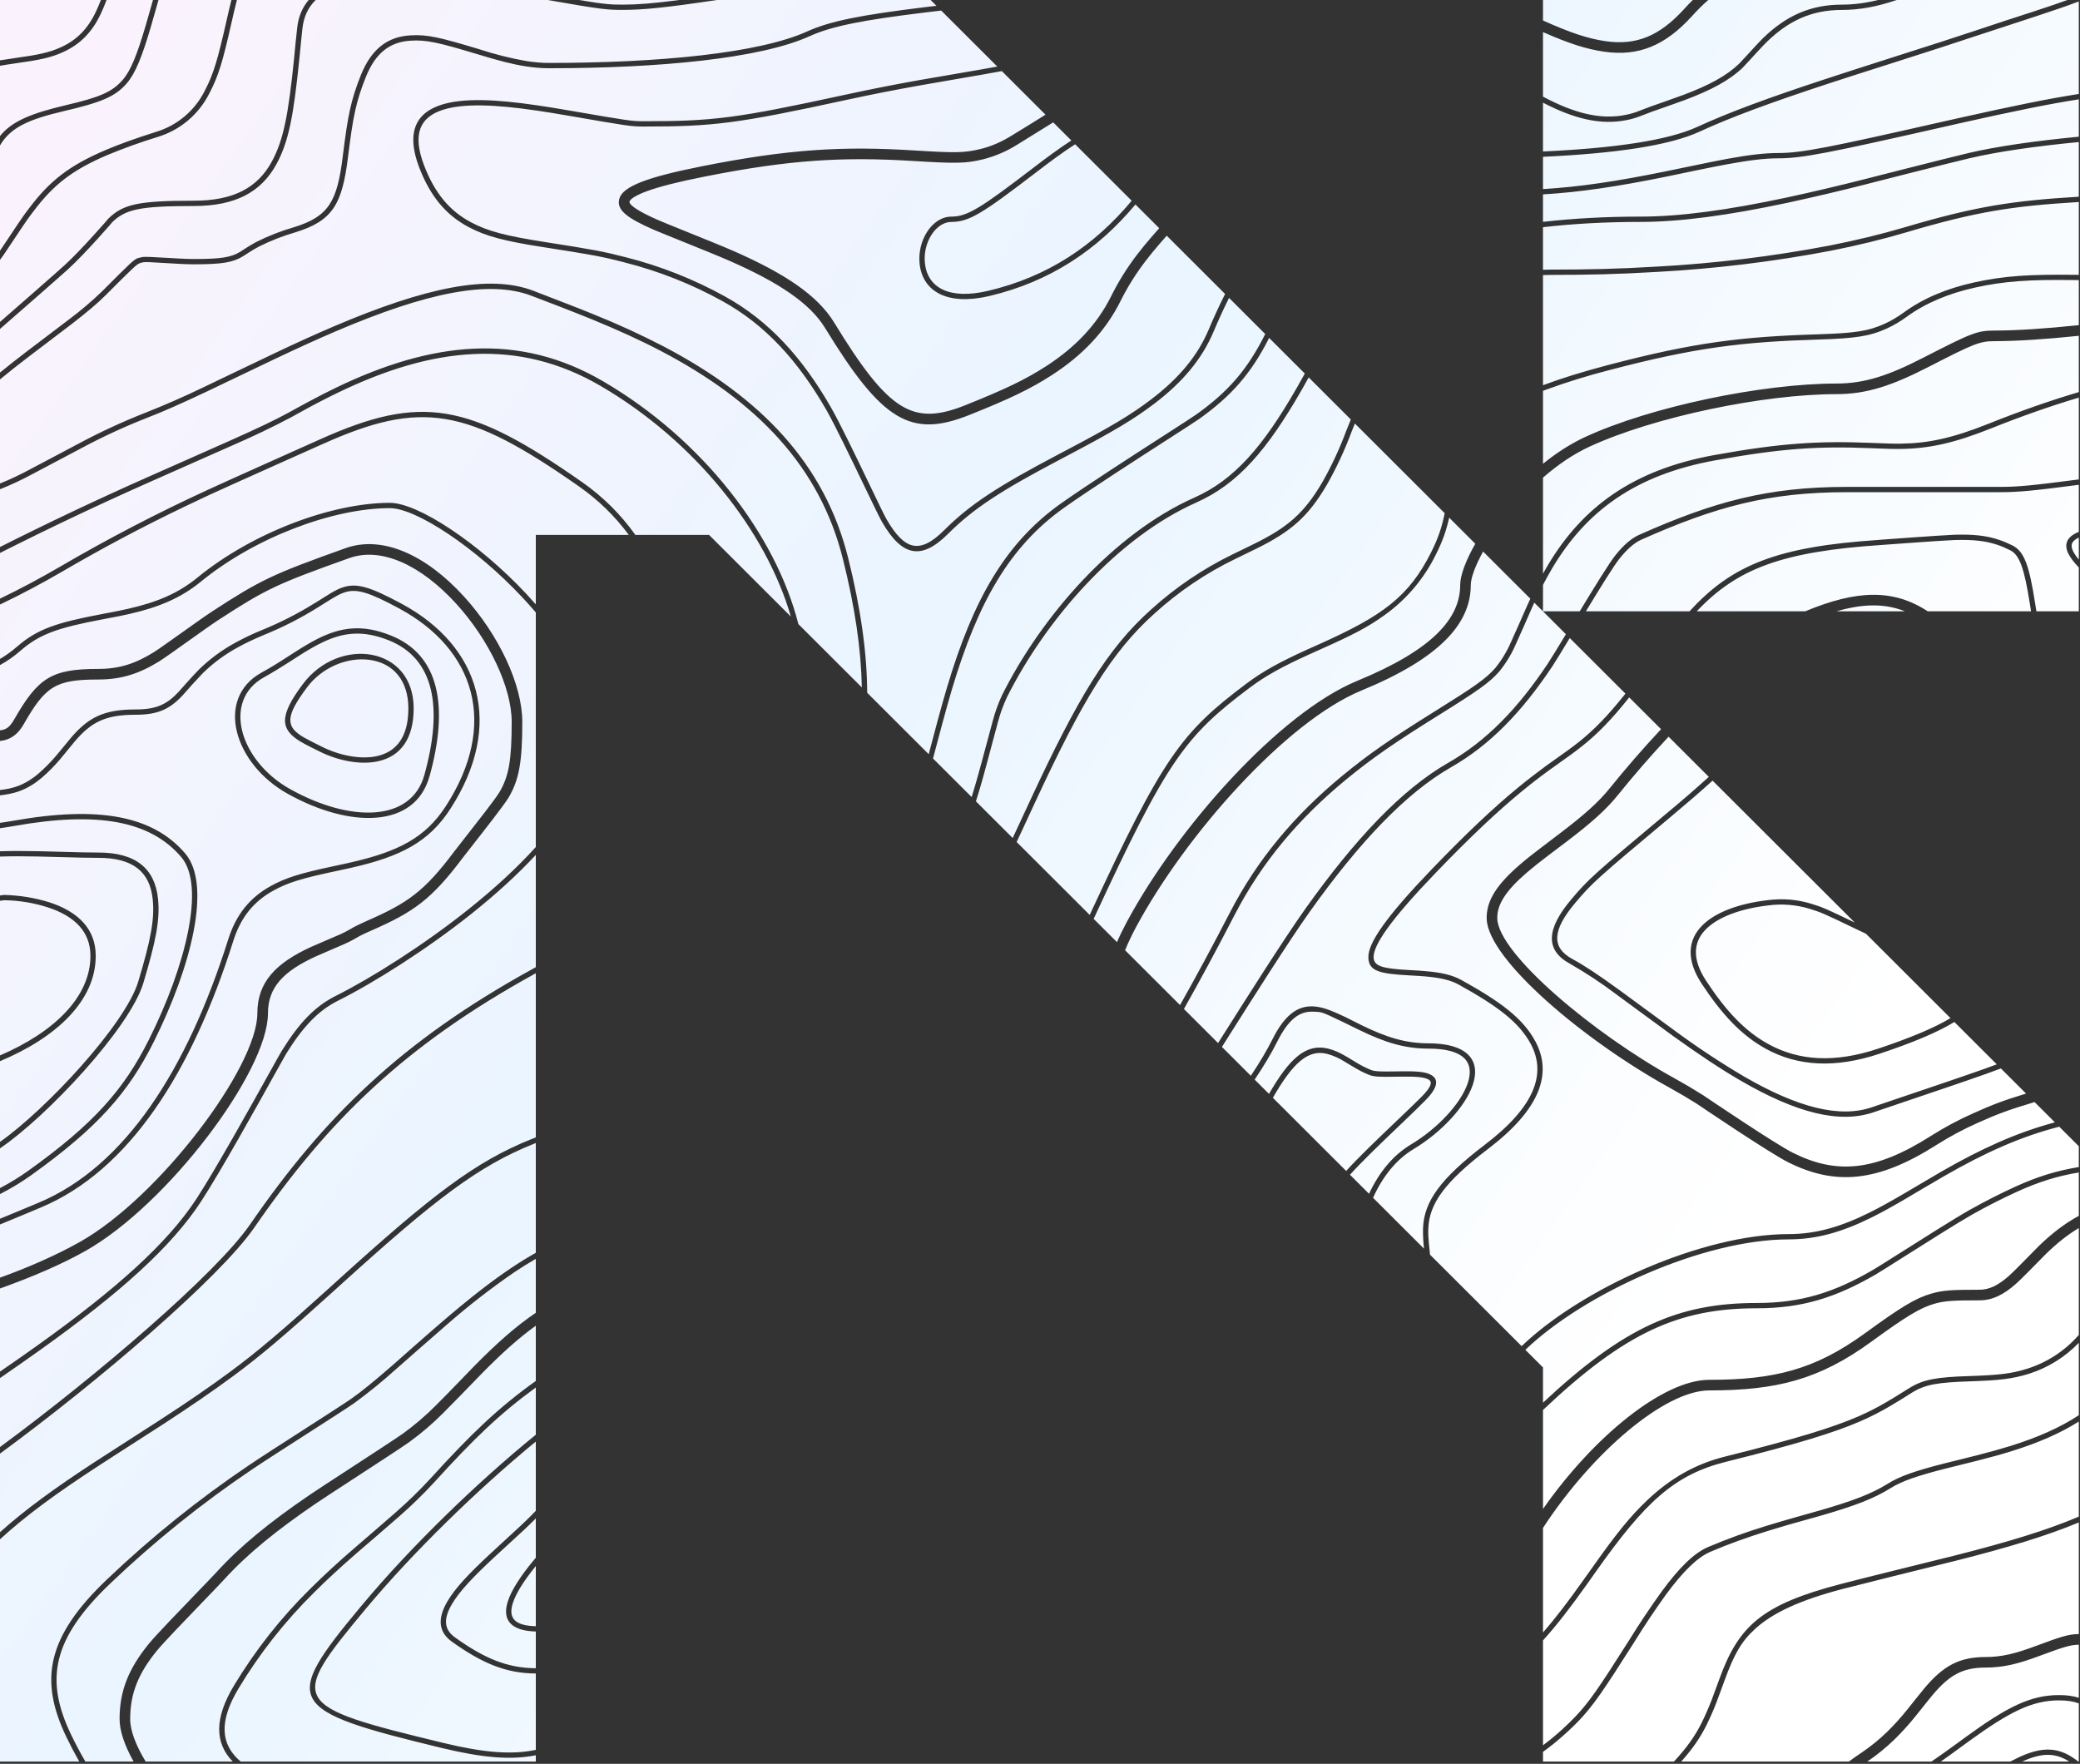 <svg xmlns="http://www.w3.org/2000/svg" width="789" height="669" viewBox="0 0 789 669" fill="none"><rect x="0" y="0" width="789" height="669" fill="#333333" stroke="none"/><path fill-rule="evenodd" clip-rule="evenodd" d="M788.547 536.779V509.319C783.361 514.711 776.908 518.737 769.764 521.024C763.332 523.034 758.267 523.576 747.151 523.938C735.132 524.34 730.288 525.084 725.263 528.22C722.446 530.017 719.598 531.766 716.72 533.466C713.223 535.523 709.605 537.369 705.886 538.993C695.756 543.415 681.465 547.777 654.631 554.47C635.054 559.375 623.959 569.847 605.587 595.796L602.03 600.821C595.944 609.395 590.552 616.401 585.298 622.199V661.976C586.453 661.107 587.429 660.354 588.14 659.774C591.393 657.138 594.481 654.305 597.386 651.292C602.733 645.724 606.411 640.357 617.969 622.127C621.872 615.82 625.995 609.652 630.33 603.635C636.923 594.65 642.551 589.062 647.978 586.751C655.33 583.633 662.845 580.915 670.49 578.61C673.646 577.645 676.781 576.721 680.882 575.555C684.117 574.665 687.347 573.754 690.57 572.821C702.851 569.264 709.987 566.57 716.177 562.711C720.68 559.877 726.73 557.827 737.363 555.113L749.704 552.038C754.689 550.772 758.789 549.626 762.709 548.42C772.945 545.2 781.433 541.486 788.547 536.779ZM585.298 664.484C587 663.219 588.439 662.126 589.407 661.342C592.844 658.528 595.959 655.694 598.854 652.699C604.321 646.97 608.019 641.563 619.677 623.212C623.548 616.94 627.638 610.806 631.938 604.821C638.37 596.117 643.797 590.731 648.762 588.6C655.797 585.585 662.953 583.032 671.073 580.52C676.14 578.96 681.232 577.485 686.349 576.098L691.133 574.751C703.575 571.153 710.851 568.399 717.223 564.4C721.524 561.726 727.433 559.716 737.865 557.063L750.207 553.988C755.232 552.721 759.352 551.576 763.312 550.33C773.182 547.235 781.489 543.66 788.547 539.177V575.249C776.333 580.439 761.564 584.916 741.302 590.047C740.949 590.137 739.268 590.552 736.742 591.177C727.34 593.502 706.234 598.721 698.329 600.781C668.4 608.579 659.596 616.599 652.3 636.579C651.33 639.302 650.331 642.016 649.305 644.719C648.038 647.935 646.832 650.749 645.425 653.563C642.991 658.441 639.854 662.888 634.975 668.151H585.298V664.484ZM637.724 668.151H701.337C702.716 667.108 704.187 666.069 705.766 665.02C709.325 662.647 712.661 659.956 715.735 656.98C718.512 654.271 721.116 651.391 723.534 648.357C724.077 647.674 728.659 641.925 729.966 640.357C736.961 632.016 743.051 628.498 753.101 628.498C759.292 628.498 764.397 627.232 772.337 624.277C781.812 620.746 784.734 619.8 788.547 619.798V577.444C776.379 582.54 761.72 586.96 741.805 591.997C741.44 592.089 739.658 592.53 736.991 593.189C727.47 595.543 706.675 600.685 698.871 602.71C682.731 606.931 672.44 611.755 665.807 617.785C660.46 622.649 657.767 627.554 654.209 637.282L651.194 645.463C650.025 648.519 648.71 651.517 647.255 654.448C644.934 659.096 642.035 663.329 637.724 668.151ZM788.547 623.83C785.331 623.857 782.584 624.753 773.744 628.036C765.402 631.152 759.875 632.498 753.101 632.498C744.398 632.498 739.353 635.433 733.041 642.95C732.21 643.927 729.964 646.743 728.356 648.759C727.516 649.813 726.85 650.648 726.65 650.89C724.132 654.044 721.42 657.038 718.529 659.854C715.371 662.915 711.949 665.691 708.303 668.151H732.636C735.352 666.325 738.516 664.062 742.709 661L745.483 658.97C761.262 647.473 770.206 642.93 781.02 642.93C783.927 642.93 786.374 643.251 788.547 643.949V623.83ZM788.547 646.079C786.415 645.291 783.993 644.94 781.02 644.94C770.789 644.94 762.126 649.362 746.669 660.578L743.895 662.608C740.868 664.826 738.372 666.628 736.189 668.151H762.553C763.191 667.827 763.839 667.5 764.498 667.171V667.151C774.856 661.981 781.302 662.563 788.365 668.151H788.547V646.079ZM784.923 668.151C779.692 664.813 774.642 664.688 767.068 668.151H784.923ZM585.298 619.181C590.026 613.786 594.916 607.367 600.381 599.655L603.959 594.63C612.964 581.907 618.23 575.274 624.923 568.942C633.586 560.761 642.973 555.334 654.149 552.52C680.882 545.847 695.093 541.526 705.082 537.164C708.725 535.569 712.269 533.757 715.695 531.737C717.906 530.431 719.212 529.647 724.217 526.511C729.644 523.134 734.71 522.33 747.091 521.928C758.026 521.566 762.97 521.064 769.141 519.094C776.542 516.729 783.166 512.409 788.316 506.592C788.393 506.508 788.47 506.425 788.547 506.342V465.792C784.277 468.325 780.232 471.576 776.136 475.557C775.914 475.775 775.23 476.471 774.293 477.425C771.501 480.269 766.465 485.399 764.719 486.934C759.955 491.135 755.754 493.205 750.87 493.205C740.619 493.205 737.604 493.406 733.664 494.532C728.298 496.1 723.031 499.296 709.846 508.903C690.148 523.235 673.967 527.375 648.36 527.375C631.574 527.375 604.035 550.793 585.298 579.538V619.181ZM585.298 572.34C604.488 544.9 630.909 523.355 648.36 523.355C673.204 523.355 688.56 519.416 707.474 505.667C721.062 495.778 726.569 492.401 732.539 490.673C737.001 489.386 740.177 489.185 750.87 489.185C754.609 489.185 757.965 487.517 762.066 483.919C763.648 482.512 768.382 477.687 771.213 474.802C772.266 473.729 773.055 472.925 773.322 472.663C778.292 467.849 783.229 464.019 788.547 461.173V444.707C780.287 446.095 773.298 448.3 765.362 451.9C759.504 454.565 753.763 457.482 748.156 460.643C742.661 463.749 730.877 471.209 722.087 476.774C717.052 479.962 713 482.527 711.675 483.296C696.399 492.2 683.475 496.22 666.45 496.22C637.072 496.22 616.665 505.144 585.298 534.798V572.34ZM585.298 532.029C616.278 503.055 636.919 494.21 666.45 494.21C683.093 494.21 695.675 490.291 710.67 481.547C711.97 480.795 715.99 478.251 721.002 475.079C729.787 469.518 741.617 462.03 747.172 458.895C752.86 455.699 758.548 452.804 764.518 450.071C772.75 446.329 779.977 444.065 788.547 442.654V434.755L781.126 427.347C766.356 431.162 752.923 437.207 737.443 446.111C734.127 448 722.831 454.694 723.434 454.352C718.007 457.528 714.007 459.759 710.087 461.709C698.771 467.337 689.042 470.09 678.51 470.09C646.094 470.09 600.886 490.596 578.613 511.984L585.298 518.657V532.029ZM577.202 510.575C599.838 488.812 645.55 468.08 678.51 468.08C688.701 468.08 698.148 465.407 709.183 459.9C713.062 457.97 717.022 455.779 722.408 452.623C722.268 452.708 722.773 452.408 723.674 451.876C726.64 450.12 733.894 445.827 736.438 444.362C751.679 435.615 764.966 429.582 779.473 425.697L771.768 418.005C761.465 421.098 757.604 422.592 750.247 425.87C744.815 428.281 739.568 431.09 734.549 434.272C712.218 448.483 696.158 449.749 678.349 440.865C671.194 437.307 643.777 418.755 643.777 418.735C640.355 416.575 636.869 414.517 633.325 412.564C601.085 394.816 564.443 364.003 563.94 348.546C563.719 341.591 567.94 335.34 576.563 327.923C578.633 326.114 580.945 324.285 583.96 321.994C584.444 321.623 585.366 320.924 586.42 320.125C588.514 318.536 591.13 316.552 591.879 315.964C600.864 309.129 606.311 304.326 610.612 298.979C616.63 291.501 623.275 283.871 630.08 276.572L618.007 264.52C611.269 272.99 605.989 278.363 600.14 283C598.834 284.045 597.467 285.09 595.859 286.256L587.598 292.165C584.06 294.732 580.601 297.407 577.226 300.185C568.081 307.702 557.649 317.471 544.564 331.099C527.981 348.345 520.886 358.314 521.047 363.158C521.187 366.475 524.343 367.399 534.695 367.942L534.743 367.945C537.942 368.124 539.024 368.184 540.684 368.344C546.614 368.827 550.915 369.811 554.372 371.721C569.407 380.062 577.749 386.314 582.412 394.997C589.045 407.358 584.02 420.885 564.543 435.719C547.9 448.382 542.232 456.563 541.81 465.789C541.689 468.141 541.81 469.668 542.333 474.693C542.376 475.097 542.416 475.496 542.455 475.89L577.202 510.575ZM540.173 473.612C539.856 470.984 539.732 468.336 539.8 465.688C540.242 455.759 546.252 447.116 563.317 434.131C582.07 419.84 586.753 407.318 580.643 395.941C576.221 387.721 568.081 381.63 553.408 373.49C550.252 371.721 546.172 370.816 540.503 370.334C538.907 370.194 537.826 370.134 534.645 369.956L534.574 369.952C522.976 369.349 519.238 368.244 519.057 363.239C518.856 357.591 526.092 347.42 543.116 329.692C556.242 316.024 566.734 306.195 575.94 298.637C579.538 295.683 582.814 293.17 586.392 290.537L594.673 284.628C596.261 283.462 597.608 282.457 598.894 281.432C604.658 276.834 609.863 271.537 616.574 263.09L595.45 242.003C592.486 246.91 590.016 250.97 588.804 252.789C577.307 270.015 565.287 282.537 550.352 291.06C533.127 300.909 515.459 319.662 496.826 345.812C488.898 356.936 474.08 380.368 465.258 394.318C464.644 395.289 464.06 396.213 463.508 397.085L474.475 408.032C477.771 403.102 480.541 398.462 482.635 394.273C487.158 385.228 491.982 381.449 498.072 381.711C500.605 381.831 503.318 382.615 506.755 384.123C509.17 385.169 511.544 386.309 513.871 387.54L516.404 388.806C526.011 393.509 533.247 395.72 541.83 395.72C556.302 395.72 561.95 401.891 558.614 411.619C555.799 419.78 546.714 429.529 536.302 435.78C529.663 439.763 524.567 446.084 520.838 454.312L540.173 473.612ZM519.311 452.788C523.172 444.545 528.428 438.164 535.277 434.051C545.327 428.021 554.071 418.634 556.704 410.976C559.558 402.675 555.036 397.73 541.83 397.73C532.885 397.73 525.368 395.439 515.519 390.615C504.01 384.998 502.127 384.043 500.162 383.827C499.546 383.759 498.922 383.764 497.992 383.721C492.806 383.52 488.645 386.776 484.445 395.178C482.267 399.529 479.375 404.356 475.93 409.484L481.361 414.905C489.253 401.259 495.487 395.661 503.881 397.75C506.233 398.353 508.303 399.298 511.077 400.946L513.871 402.635C515.85 403.886 517.935 404.962 520.102 405.851C521.509 406.393 523.72 406.494 529.649 406.373L531.097 406.353C537.448 406.253 540.704 406.514 542.815 407.68C546.051 409.469 545.227 412.825 540.523 417.529C537.969 420.08 535.382 422.6 532.765 425.086C522.493 434.874 516.169 441.017 512.088 445.577L519.311 452.788ZM510.645 444.137C514.79 439.521 521.148 433.357 531.378 423.619C534.493 420.664 536.865 418.353 539.116 416.122C543.016 412.202 543.478 410.333 541.83 409.429C540.182 408.524 537.066 408.263 531.137 408.363L529.69 408.383C523.378 408.504 521.127 408.423 519.358 407.7C517.228 406.876 515.398 405.891 512.826 404.343L510.052 402.675C507.995 401.362 505.752 400.366 503.399 399.72C496.167 397.912 490.387 403.208 482.836 416.378L510.645 444.137ZM203.25 632.74C192.191 632.693 183.478 628.827 172.573 621.041C168.372 618.026 168.151 613.986 171.467 608.378C174.241 603.675 179.105 598.469 187.346 590.791L190.904 587.515L191.306 587.146C198.863 580.222 200.019 579.164 202.844 576.319C202.981 576.181 203.117 576.046 203.25 575.912V590.829C197.627 597.487 193.967 603.094 192.592 607.534C190.391 614.53 193.913 618.578 203.25 618.819V632.74ZM203.25 593.983V616.81C195.221 616.613 192.757 613.722 194.502 608.137C195.668 604.398 198.665 599.632 203.25 593.983ZM203.25 573.025C202.689 573.623 202.084 574.244 201.416 574.912C198.663 577.665 197.519 578.716 190.37 585.28L189.557 586.027L185.98 589.324C177.578 597.122 172.653 602.429 169.739 607.353C165.94 613.765 166.221 618.951 171.407 622.669C182.658 630.7 191.756 634.701 203.25 634.745V663.712C194.129 665.625 183.627 664.806 168.191 661.081C110.042 647.031 109.218 645.644 138.564 610.429C156.543 588.86 181.207 564.864 203.25 546.774V573.025ZM462.047 395.626C462.384 395.093 462.733 394.541 463.093 393.972C471.817 380.172 487.068 356.049 495.178 344.666C513.971 318.275 531.8 299.341 549.347 289.331C564 280.949 575.799 268.668 587.135 251.684C588.36 249.843 590.92 245.627 593.99 240.546L585.298 231.87H599.231C604.743 222.771 610.434 213.517 612.723 210.66C615.818 206.78 618.753 204.207 621.808 202.841C650.089 190.278 670.49 184.67 700.6 184.67H758.89C765.354 184.67 770.879 184.163 788.547 181.842V150.814C777.733 154.033 766.72 157.911 755.292 162.48C741.202 168.108 731.775 170.118 721.182 170.279C718.167 170.319 716.378 170.259 709.806 169.997C690.188 169.193 676.038 169.977 650.571 174.62C620.3 180.108 601.688 193.876 588.844 215.443C587.609 217.545 586.426 219.677 585.298 221.837V231.87L581.995 228.573C581.659 229.306 581.329 230.041 581.005 230.78C580.764 231.342 576.201 241.774 574.955 244.428C573.353 248.112 571.257 251.56 568.724 254.679C564.985 258.96 560.543 262.035 545.408 271.462C529.428 281.432 520.584 287.442 510.353 295.884C492.746 310.416 478.736 326.898 468.365 346.938C461.673 359.884 455.242 371.818 449.094 382.696L462.047 395.626ZM203.25 523.777V502.828C196.727 507.503 190.185 513.414 182.683 521.044C182.624 521.104 182.146 521.596 181.395 522.372C178.352 525.516 170.811 533.307 168.312 535.757C164.212 539.903 159.774 543.702 155.046 547.114C151.928 549.298 142.841 555.211 134.539 560.614C128.174 564.755 122.269 568.597 119.871 570.229C104.997 580.359 93.861 589.364 85.037 599.072C83.795 600.444 80.642 603.714 76.934 607.56C70.324 614.415 61.95 623.101 59.49 626.127C52.516 634.689 49.38 642.267 49.38 651.995C49.38 656.446 51.563 662.042 55.253 668.151H88.299C81.442 661.118 81.291 651.747 88.696 639.413C96.788 625.97 106.54 613.599 117.72 602.59C123.108 597.258 128.686 592.123 134.443 587.193C134.395 587.227 135.806 586.011 137.821 584.274C141.744 580.893 147.957 575.537 150.161 573.585C154.74 569.579 159.101 565.332 163.226 560.862C178.585 543.988 188.757 534.16 203.25 523.777ZM91.289 668.151H203.25V665.758C193.92 667.627 183.192 666.76 167.709 663.03C108.313 648.679 106.544 645.704 137.036 609.142C155.483 587.004 180.743 562.46 203.25 544.174V526.268C189.526 536.245 179.554 545.895 164.714 562.229C160.544 566.748 156.135 571.042 151.508 575.093C148.229 577.999 136.184 588.328 135.76 588.692L135.75 588.7C129.177 594.409 124.092 599.072 119.147 604.017C108.097 614.913 98.46 627.157 90.464 640.458C83.019 652.855 83.598 661.628 91.289 668.151ZM50.681 668.151C47.321 662.149 45.36 656.592 45.36 651.995C45.36 641.262 48.857 632.84 56.355 623.594C58.995 620.34 67.969 611.045 74.691 604.082C78.102 600.549 80.933 597.617 82.063 596.379C91.148 586.389 102.484 577.203 117.599 566.912C120.072 565.234 126.105 561.307 132.555 557.108C140.788 551.749 149.7 545.947 152.754 543.817C157.296 540.537 161.558 536.886 165.498 532.903C168.573 529.888 179.487 518.572 179.809 518.23C188.35 509.546 195.722 503.003 203.25 497.933V477.475C200.649 478.961 197.969 480.628 195.206 482.472C186.133 488.694 177.441 495.453 169.176 502.713C164.674 506.572 150.121 519.396 150.121 519.396C145.092 523.931 139.832 528.205 134.363 532.199C131.892 533.927 124.201 538.862 116.137 544.036C108.062 549.218 99.612 554.639 95.65 557.324C76.586 570.159 58.639 584.582 42.003 600.439C19.632 621.705 17.019 637.222 26.989 657.985C28.619 661.366 30.375 664.685 32.255 667.935L32.374 668.151H50.681ZM30.066 668.151C28.337 665.114 26.714 662.019 25.2 658.87C14.828 637.342 17.622 620.88 40.636 599.012C57.348 583.082 75.374 568.592 94.525 555.696C98.601 552.927 107.359 547.301 115.592 542.011C123.436 536.972 130.804 532.238 133.197 530.571C137.197 527.757 141.9 523.938 148.815 517.908C148.774 517.908 163.347 505.064 167.849 501.225C177.839 492.663 186.12 486.15 194.08 480.824C197.238 478.716 200.292 476.835 203.25 475.187V433.541C203.006 433.637 202.763 433.733 202.522 433.83C181.316 442.312 164.915 454.975 129.398 487.135L125.981 490.23C108.735 505.828 99.027 514.149 88.173 522.149C80.234 527.978 72.093 533.546 62.103 540.058C60.399 541.167 56.591 543.61 52.415 546.289C46.444 550.12 39.721 554.433 37.32 556.018C21.362 566.407 9.709 574.926 0 583.849L0 668.151H30.066ZM0 581.151C9.53 572.59 20.919 564.32 36.235 554.329C38.002 553.183 42.056 550.578 46.434 547.766C52.262 544.022 58.665 539.908 61.018 538.37C70.987 531.898 79.108 526.35 86.987 520.541C97.781 512.602 107.469 504.301 124.654 488.743L128.071 485.648C163.769 453.307 180.291 440.563 201.778 431.981C202.263 431.787 202.753 431.594 203.25 431.401V369.142C203.041 369.258 202.832 369.374 202.622 369.49C153.478 396.605 124.574 424.865 96.434 465.648C83.336 484.635 37.288 523.994 0 551.346L0 581.151ZM0 548.851C36.904 521.656 81.96 483.087 94.786 464.523C123.087 423.478 152.212 394.997 201.658 367.721C202.193 367.426 202.723 367.131 203.25 366.835V324.257C196.348 331.694 188.167 339.143 178.904 346.536C161.94 360.063 142.001 372.666 128.212 379.56C120.735 383.298 114.966 389.369 108.574 399.64C108.23 400.19 106.676 402.984 104.384 407.106C97.461 419.558 83.799 444.132 76.354 455.578C65.058 472.965 45.4 490.472 15.592 511.778C10.426 515.461 5.228 519.1 0 522.695L0 548.851ZM0 520.242C5.428 516.511 9.98 513.33 14.426 510.15C44.033 488.964 63.55 471.598 74.666 454.473C81.957 443.254 95.316 419.258 102.344 406.636C104.809 402.208 106.495 399.179 106.866 398.595C113.439 388.022 119.449 381.691 127.328 377.751C140.976 370.917 160.794 358.395 177.638 344.948C187.509 337.082 196.126 329.155 203.25 321.266V232.299C201.626 230.391 199.922 228.483 198.14 226.579C180.452 207.685 157.86 192.73 147.87 192.73C126.423 192.73 96.756 203.785 76.153 220.649C68.596 226.82 60.274 230.317 49.018 232.89C46.184 233.533 44.295 233.895 38.747 234.94C22.245 238.056 15.11 240.428 7.833 246.759C5.28 248.976 2.793 250.734 0 252.249V277.016C2.579 276.765 3.886 275.501 5.421 272.809C14.466 257.03 19.572 253.714 37.32 253.714C45.219 253.714 51.33 251.744 58.365 247.362C59.93 246.389 64.276 243.296 68.817 240.065C73.371 236.825 78.12 233.445 80.455 231.925C98.947 219.906 103.248 217.855 131.107 207.906C145.076 202.921 161.618 210.479 175.99 226.237C189.155 240.689 198.12 259.623 198.12 273.814C198.12 289.009 196.914 295.763 192.894 302.557C191.249 305.308 183.533 315.143 178.91 321.035C177.317 323.065 176.092 324.626 175.608 325.27C163.628 341.229 156.855 345.933 140.915 352.927C138.222 354.093 136.493 354.937 134.825 355.942C133.72 356.606 132.413 357.269 130.805 357.993C130.151 358.297 128.21 359.125 126.096 360.028C123.601 361.094 120.863 362.263 119.71 362.797C107.549 368.384 101.64 374.455 101.64 384.364C101.64 406.414 63.55 456.965 32.275 474.552C23.623 479.418 12.223 484.372 0 488.706L0 520.242ZM0 484.614C10.927 480.668 21.423 476.05 30.305 471.055C60.415 454.111 97.62 404.745 97.62 384.364C97.62 372.505 104.595 365.309 118.042 359.138C119.359 358.539 122.568 357.17 125.231 356.033C127.038 355.262 128.593 354.598 129.137 354.355C130.624 353.671 131.79 353.068 132.755 352.485C134.604 351.38 136.473 350.475 139.287 349.229C154.664 342.496 160.895 338.174 172.392 322.858C172.958 322.104 174.354 320.325 176.121 318.072C180.762 312.16 187.961 302.987 189.417 300.527C193.013 294.479 194.099 288.35 194.1 273.809C194.098 260.744 185.556 242.697 173.015 228.951C159.608 214.237 144.553 207.363 132.473 211.685C104.876 221.534 100.856 223.443 82.625 235.302C80.424 236.737 75.875 239.977 71.413 243.155C66.749 246.477 62.18 249.731 60.495 250.779C52.857 255.523 46.023 257.734 37.32 257.734C21.079 257.734 17.26 260.206 8.919 274.819C6.708 278.658 3.874 280.608 0.175 281.03C0.116 281.036 0.058 281.042 0 281.048V299.656C4.73 299.073 7.616 298.114 10.889 296.125C12.115 295.381 13.341 294.497 14.547 293.451C16.98 291.354 19.244 289.069 21.32 286.617C22.015 285.805 23.537 283.944 24.78 282.425C25.659 281.351 26.398 280.447 26.607 280.206C33.36 272.166 39.27 269.09 51.39 269.09C59.309 269.09 63.249 267.241 67.832 262.337C67.49 262.698 73.359 256.025 75.57 253.854C79.64 249.898 84.232 246.516 89.218 243.804C92.233 242.136 95.55 240.548 99.248 239.021C106.238 236.191 112.97 232.762 119.368 228.77V228.79C119.67 228.589 124.192 225.755 125.298 225.091C127.227 223.946 128.715 223.202 130.182 222.74C135.348 221.071 140.353 222.539 152.372 229.011C182.241 245.091 191.427 274.98 170.824 306.818C162.704 319.36 151.99 324.908 133.197 329.149C131.786 329.481 131.061 329.635 128.666 330.142C128.161 330.25 127.582 330.372 126.906 330.516C114.765 333.109 109.258 334.697 103.59 337.852C96.293 341.913 91.349 347.862 88.515 356.827C72.696 406.936 48.877 443.94 15.592 457.95C9.695 460.434 4.551 462.578 0 464.427L0 484.614ZM0 462.259C4.354 460.486 9.252 458.447 14.828 456.101C47.41 442.372 70.947 405.831 86.605 356.204C89.6 346.757 94.886 340.405 102.625 336.104C108.514 332.827 114.162 331.179 126.484 328.546C129.681 327.88 130.726 327.642 131.951 327.362C132.204 327.304 132.465 327.245 132.755 327.179C151.086 323.039 161.377 317.732 169.136 305.733C189.075 274.899 180.291 246.337 151.408 230.78C139.85 224.549 135.267 223.222 130.805 224.649C129.499 225.051 128.132 225.735 126.323 226.82C125.365 227.377 121.886 229.565 120.765 230.27C120.593 230.378 120.476 230.451 120.434 230.478C113.939 234.525 107.106 238.002 100.012 240.87C96.394 242.377 93.138 243.925 90.183 245.553C85.358 248.178 80.915 251.451 76.977 255.282C74.35 258.033 71.79 260.848 69.299 263.724C64.355 269.01 59.892 271.1 51.39 271.1C39.893 271.1 34.526 273.894 28.134 281.492C28.04 281.607 27.812 281.887 27.5 282.27C26.29 283.756 23.807 286.805 22.848 287.924C20.711 290.454 18.379 292.813 15.873 294.979C14.567 296.085 13.26 297.049 11.934 297.853C8.317 300.038 5.168 301.056 0 301.673V312.096C1.619 311.881 3.225 311.628 4.979 311.32C37.441 305.552 57.963 309.371 70.244 323.702C80.455 335.621 72.515 366.756 58.325 395.158C48.697 414.413 37.019 427.74 11.773 445.789C8.06 448.439 4.101 450.815 0 452.906L0 462.259ZM0 450.633C3.687 448.705 7.251 446.538 10.607 444.141C35.591 426.292 47.048 413.207 56.516 394.273C70.304 366.696 78.123 335.983 68.716 325.029C56.978 311.34 37.159 307.642 5.341 313.29C3.456 313.627 1.739 313.899 0 314.129V322.877C4.333 322.734 9.166 322.74 14.667 322.858L22.486 323.059C30.265 323.28 33.38 323.36 37.32 323.36C51.631 323.36 58.747 329.551 59.932 340.847C60.777 348.928 59.068 357.209 54.365 372.887C49.249 389.914 17.825 423.512 0 435.553V450.633ZM0 433.108C17.647 420.681 47.604 388.441 52.435 372.324C57.058 356.907 58.747 348.787 57.922 341.048C56.857 330.797 50.606 325.37 37.32 325.37C33.36 325.37 30.225 325.29 22.426 325.069L14.627 324.868C9.129 324.749 4.31 324.744 0 324.889L0 339.652C0.519 339.571 1.04 339.501 1.562 339.44C7.407 339.573 13.204 340.52 18.788 342.254C29.682 345.832 36.315 352.365 36.315 362.555C36.315 379.621 21.332 393.567 0 402.497L0 433.108ZM0 400.316C20.226 391.63 34.305 378.34 34.305 362.555C34.305 353.39 28.315 347.48 18.165 344.164C12.836 342.446 7.281 341.531 1.683 341.45C1.421 341.45 0.979 341.511 0.356 341.611C0.237 341.629 0.119 341.648 0 341.668L0 400.316ZM0 249.927C2.289 248.6 4.377 247.081 6.507 245.232C14.145 238.599 21.521 236.146 38.385 232.971C43.913 231.925 45.762 231.564 48.556 230.92C59.571 228.428 67.611 225.031 74.887 219.081C95.831 201.936 125.941 190.72 147.87 190.72C158.583 190.72 181.578 205.956 199.607 225.212C200.859 226.549 202.074 227.888 203.25 229.229V202.886H238.524C233.317 195.853 227.059 189.697 219.647 184.509C177.176 154.761 159.95 151.505 122.162 168.53C123.569 167.887 88.073 183.726 79.61 187.625C79.146 187.844 78.685 188.06 78.228 188.275C75.321 189.643 72.551 190.945 69.842 192.248C54.154 199.774 38.778 207.935 23.753 216.71C16.007 221.227 8.083 225.428 0 229.303L0 249.927ZM0 227.071C7.736 223.332 15.324 219.293 22.747 214.961C40.933 204.337 59.628 194.61 78.766 185.816C85.981 182.482 112.759 170.508 119.706 167.402C120.926 166.857 121.534 166.585 121.318 166.681C159.85 149.355 177.799 152.751 220.813 182.861C228.821 188.47 235.513 195.185 241.008 202.886H268.963L299.991 233.858C290.618 201.518 263.905 167.437 227.828 146.38C196.532 128.129 164.272 131.546 128.433 148.812C123.575 151.152 118.789 153.639 114.082 156.269L110.162 158.42C103.027 162.171 95.752 165.651 88.354 168.852C86.923 169.493 82.171 171.594 76.663 174.028C69.403 177.237 60.829 181.027 56.817 182.821C37.655 191.317 18.71 200.291 0 209.733L0 227.071ZM0 207.476C18.449 198.184 37.126 189.346 56.013 180.972C58.964 179.656 64.406 177.251 69.973 174.791C77.675 171.387 85.616 167.877 87.53 167.002C97.68 162.48 104.213 159.364 109.198 156.651L113.117 154.5L117.499 152.128C121.036 150.239 124.293 148.591 127.549 147.003C163.93 129.476 196.854 125.978 228.712 144.591C266.594 166.668 294.255 202.833 302.846 236.709L326.917 260.737C326.648 246.269 324.304 230.263 319.745 212.046C311.002 177.032 287.263 152.309 250.862 133.214C242.822 128.993 234.38 125.174 224.753 121.215C221.054 119.707 217.316 118.22 212.693 116.431L201.778 112.25C185.638 105.979 161.538 111.084 127.569 125.576C120.494 128.591 113.077 131.988 104.233 136.169L78.103 148.671C68.636 153.133 61.701 156.209 55.772 158.48C47.379 161.774 39.184 165.552 31.23 169.796C29.982 170.452 27.276 171.889 24.267 173.488C19.616 175.958 14.239 178.814 12.396 179.766C8.383 181.947 4.244 183.884 0 185.566L0 207.476ZM0 141.308V124.77C0.218 124.58 0.441 124.386 0.667 124.189C8.82 117.079 21.968 105.613 25.943 101.999C32.235 96.27 43.39 83.487 42.345 84.512C47.531 79.346 52.998 78.14 73.5 78.14C89.299 78.14 99.087 72.894 104.916 62.161C109.519 53.658 111.368 43.95 113.579 22.041L114.122 16.554C114.182 15.956 114.238 15.39 114.292 14.85C114.434 13.411 114.559 12.148 114.705 10.906C115.183 6.397 116.869 2.788 119.753 0H207.736C228.517 3.629 230.209 3.75 236.31 3.75C243.981 3.75 252.814 2.874 271.931 0H353.012L355.22 2.204L350.337 2.785C326.941 5.66 314.941 7.951 306.258 11.891C287.967 20.212 249.797 23.87 208.17 23.87C205.537 23.87 202.763 23.629 199.849 23.187C193.702 22.117 187.643 20.599 181.718 18.644C166.704 14.122 162.02 13.016 155.649 13.418C147.006 13.921 140.875 18.564 136.875 28.513C133.056 38.101 131.911 44.011 130.041 59.146C127.911 76.492 124.735 82.12 111.389 86.221C106.569 87.614 101.886 89.444 97.399 91.688C96.072 92.391 94.947 93.034 93.701 93.838L91.067 95.527C87.63 97.597 83.992 98.24 73.5 98.24C70.685 98.24 66.696 98.003 63.036 97.785C58.724 97.529 54.868 97.299 53.923 97.517C53.309 97.659 52.872 97.725 52.453 97.851C50.801 98.35 49.435 99.794 38.627 110.602C34.672 114.391 30.49 117.935 26.104 121.215C23.831 122.976 16.899 128.212 12.896 131.235C11.555 132.248 10.543 133.012 10.145 133.315C6.34 136.228 2.992 138.857 0 141.308ZM0 183.39L0 143.909C3.289 141.178 7.026 138.234 11.371 134.923C11.942 134.483 13.811 133.07 16.103 131.335C20.101 128.31 25.388 124.31 27.33 122.802C33.019 118.401 37.019 115.024 40.033 112.009C50.617 101.442 51.838 100.155 53.312 99.715C53.627 99.621 53.953 99.565 54.385 99.466C55.071 99.305 58.267 99.503 62.093 99.741C65.886 99.976 70.298 100.25 73.5 100.25C84.334 100.25 88.273 99.547 92.093 97.255L94.786 95.527C95.992 94.763 97.057 94.14 98.323 93.477C102.708 91.283 107.282 89.493 111.991 88.13C126.262 83.748 129.82 77.437 132.031 59.387C133.88 44.413 135.006 38.644 138.745 29.277C142.443 20.031 147.93 15.891 155.769 15.428C161.799 15.046 166.402 16.132 181.156 20.574C189.477 23.107 194.261 24.353 199.527 25.177C202.542 25.639 205.416 25.88 208.17 25.88C250.099 25.88 288.429 22.202 307.082 13.74C315.504 9.901 327.403 7.609 350.578 4.775L357.026 4.006L378.305 25.247C376.289 25.618 374.148 26.001 371.844 26.403C370.799 26.564 354.176 29.418 348.729 30.383C338.941 32.131 329.996 33.9 320.529 35.95C279.223 44.935 270.4 45.98 244.35 45.98C239.534 45.98 238.604 45.82 216.561 42.02L216.451 42.001C211.567 41.156 207.748 40.533 204.049 39.99C187.447 37.538 175.749 37.197 167.709 39.649C157.417 42.804 154.101 50.583 158.985 63.427C163.206 74.482 169.196 81.557 177.678 86.08C184.492 89.718 191.668 91.487 206.08 93.738C224.933 96.693 227.989 97.215 237.034 99.567C249.938 102.838 262.368 107.756 274.018 114.2C290.339 123.204 302.7 136.832 313.414 155.405C316.638 161.039 322.752 173.737 327.638 183.888C330.945 190.757 333.69 196.459 334.599 198.017C342.036 210.82 349.292 212.81 359.624 202.479C369.392 192.71 380.126 185.896 401.633 174.54L405.894 172.289C422.014 163.786 429.994 159.123 438.074 152.952C448.606 144.912 455.943 136.209 460.345 125.777C462.215 121.335 464.173 117.068 466.209 112.994L479.933 126.694C473.098 140.395 465.754 148.663 453.772 157.214C452.569 158.073 447.88 161.092 441.656 165.101C429.678 172.814 412.014 184.189 402.557 190.881C381.331 205.916 369.131 227.463 359.221 260.749C358.036 264.729 356.87 268.849 355.543 273.814L352.284 286.059L328.951 262.768C328.877 247.603 326.519 230.789 321.715 211.564C312.79 175.907 288.65 150.782 251.787 131.425C243.227 126.99 234.46 122.966 225.516 119.365C221.798 117.838 218.039 116.35 213.416 114.582L202.502 110.361C185.718 103.828 161.236 109.054 126.785 123.727C119.65 126.762 112.233 130.139 103.369 134.36C100.538 135.688 92.683 139.457 86.171 142.582C82.231 144.473 78.784 146.127 77.239 146.862C69.965 150.379 62.563 153.624 55.048 156.591C46.586 159.914 38.325 163.726 30.305 168.007C28.937 168.722 25.842 170.367 22.512 172.138C18.063 174.504 13.196 177.092 11.471 177.977C7.752 179.997 3.922 181.804 0 183.39ZM353.918 287.69L368.571 302.317C368.982 301.022 369.376 299.722 369.754 298.416C371.028 294.198 373.667 284.31 375.285 278.246C375.965 275.698 376.465 273.825 376.608 273.331C377.491 269.998 378.668 266.749 380.125 263.623C395.14 233.614 422.516 202.318 452.988 188.771C468.284 181.977 479.118 169.374 491.982 146.983C492.535 146.008 493.646 144.022 494.951 141.685L481.417 128.175C474.5 141.864 466.971 150.256 454.938 158.862C453.72 159.731 449.058 162.731 442.873 166.712C430.881 174.43 413.164 185.833 403.723 192.529C382.94 207.243 370.96 228.448 361.131 261.332C359.965 265.271 358.819 269.372 357.473 274.336L354.076 287.1C354.023 287.297 353.971 287.494 353.918 287.69ZM585.298 73.731V84.147C596.873 82.823 609.28 82.16 622.23 82.16C637.345 82.16 655.475 79.668 677.525 74.965C687.591 72.79 697.615 70.431 707.595 67.889C704.982 68.553 738.83 59.889 746.629 58.06C757.483 55.506 772.076 53.434 788.547 51.85V37.679C777.558 39.367 763.19 42.306 743.956 46.623L738.026 47.97C693.484 58.06 683.656 60.05 674.49 60.05C669.465 60.05 663.536 60.774 655.536 62.241C652.36 62.824 649.003 63.487 644.199 64.472C640.045 65.334 635.891 66.198 631.737 67.065C613.83 70.699 599.5 72.894 585.298 73.731ZM788.547 35.647V0.549C788.417 0.598 788.286 0.647 788.155 0.695C783.955 2.283 779.332 3.871 771.935 6.303C764.353 8.797 756.769 11.283 749.182 13.76C740.941 16.514 734.147 18.705 718.67 23.649C705.766 27.75 700.097 29.579 693.143 31.85C671.576 38.945 656.42 44.513 644.762 49.9C633.237 55.222 612.846 58.194 585.298 59.47V71.718C599.361 70.883 613.562 68.705 631.335 65.095C635.494 64.259 639.648 63.401 643.797 62.523C648.621 61.518 651.978 60.834 655.174 60.251C663.274 58.764 669.324 58.04 674.49 58.04C683.414 58.04 693.364 56.03 737.584 46L743.513 44.674C762.965 40.305 777.453 37.339 788.547 35.647ZM585.298 57.457C612.525 56.199 632.704 53.248 643.918 48.091C655.676 42.664 670.892 37.056 692.52 29.961C699.474 27.669 705.163 25.84 718.047 21.72C733.524 16.795 740.318 14.604 748.538 11.871C756.115 9.335 763.707 6.843 771.312 4.393C776.846 2.584 780.818 1.227 784.215 0H719.454C712.193 2.49 705.453 3.77 698.61 3.77C687.133 3.77 678.43 7.971 670.43 15.669C668.987 17.05 666.099 20.207 663.901 22.609C662.546 24.09 661.453 25.285 661.124 25.599C656.018 30.503 649.204 34.121 639.315 37.86C636.501 38.905 627.295 42.141 626.753 42.322L622.612 43.89C620.823 44.614 619.034 45.156 617.185 45.518C607.201 47.569 597.153 45.08 585.298 38.944V57.457ZM585.298 36.659C597.202 42.964 607.103 45.539 616.783 43.548C618.511 43.206 620.2 42.704 621.848 42.041C623.246 41.481 624.653 40.945 626.069 40.433C626.17 40.397 626.55 40.263 627.122 40.062C629.733 39.146 636.336 36.828 638.612 35.971C648.26 32.352 654.852 28.815 659.716 24.152C660.017 23.866 661.058 22.728 662.37 21.294C664.568 18.89 667.525 15.657 669.023 14.222C677.384 6.182 686.55 1.76 698.61 1.76C703.163 1.76 707.685 1.165 712.375 0H647.987C645.972 1.749 643.951 3.763 641.807 6.122C631.516 17.458 621.366 21.478 608.381 19.589C601.802 18.619 595.29 16.578 585.298 12.173V36.659ZM585.298 7.772C595.87 12.52 602.46 14.659 608.944 15.609C620.562 17.298 629.406 13.8 638.833 3.429C639.948 2.203 641.033 1.063 642.103 0H585.298V7.772ZM788.547 53.875C772.237 55.451 757.799 57.505 747.071 60.03C739.312 61.839 705.484 70.482 708.077 69.839C698.078 72.388 688.033 74.753 677.947 76.934C655.757 81.658 637.526 84.17 622.23 84.17C609.265 84.17 596.856 84.84 585.298 86.175V102.327C586.239 102.282 587.167 102.26 588.08 102.26C602.17 102.26 613.507 102.019 628.622 101.115C650.53 99.916 672.333 97.257 693.886 93.155C703.936 91.185 713.484 88.874 722.469 86.221C749.416 78.234 763.384 76.138 788.547 74.611V53.875ZM788.547 76.627C763.589 78.133 749.762 80.215 723.011 88.15C713.966 90.823 704.379 93.155 694.268 95.145C672.628 99.26 650.738 101.926 628.742 103.125C613.547 104.029 602.19 104.27 588.06 104.27C587.154 104.27 586.233 104.293 585.298 104.338V146.117C585.421 146.07 585.544 146.024 585.668 145.978C592.442 143.445 600.462 140.953 609.889 138.48C642.712 129.837 660.701 127.707 689.485 126.802C703.354 126.36 708.58 125.677 714.931 122.782C717.323 121.697 719.675 120.31 722.127 118.541C729.564 113.114 738.488 109.416 748.739 107.145C760.216 104.592 770.226 104.049 786.326 104.23L788.547 104.249V76.627ZM788.547 106.239L786.306 106.22C770.347 106.019 760.478 106.562 749.182 109.074C739.192 111.305 730.489 114.903 723.293 120.129C720.939 121.869 718.413 123.364 715.755 124.591C709.082 127.606 703.695 128.35 689.545 128.792C660.902 129.677 643.054 131.807 610.411 140.39C602.286 142.468 594.27 144.95 586.392 147.827C586.023 147.966 585.659 148.105 585.298 148.243V175.914C590.434 171.747 595.818 168.284 601.286 165.756C626.411 154.158 668.621 145.475 696.6 145.475C707.293 145.475 716.358 142.46 729.604 135.646C748.096 126.179 749.905 125.375 756.9 125.375C764.883 125.375 776.144 124.631 788.547 123.328V106.239ZM788.547 127.369C776.166 128.659 764.927 129.395 756.9 129.395C750.89 129.395 749.041 130.199 731.433 139.224C717.665 146.279 708.097 149.495 696.6 149.495C669.163 149.495 627.557 158.058 602.974 169.394C596.918 172.192 590.939 176.234 585.298 181.161V217.58C585.89 216.511 586.493 215.461 587.115 214.418C600.241 192.369 619.336 178.238 650.229 172.61C675.817 167.987 690.128 167.183 709.886 167.987C716.419 168.249 718.187 168.309 721.142 168.269C731.494 168.128 740.659 166.178 754.528 160.631C766.224 155.95 777.487 151.991 788.547 148.717V127.369ZM580.499 227.079L562.58 209.192C559.633 214.551 557.91 219.162 557.91 221.855C557.91 236.468 546.252 249.633 516.464 261.894C487.781 273.713 449.812 316.587 431.039 351.44C429.395 354.511 428.068 357.278 426.771 360.413L447.618 381.223C453.674 370.499 460.008 358.748 466.596 346.013C477.088 325.712 491.258 309.029 509.067 294.336C519.378 285.814 528.283 279.763 544.342 269.754C559.257 260.467 563.679 257.412 567.216 253.352C569.625 250.371 571.62 247.079 573.146 243.563C574.372 240.95 578.914 230.559 579.176 229.956C579.624 228.966 580.064 228.009 580.499 227.079ZM423.703 357.351C424.847 354.704 426.053 352.242 427.501 349.551C446.677 313.953 485.208 270.417 514.936 258.196C543.378 246.478 553.89 234.599 553.89 221.855C553.89 218.237 556.019 212.577 559.615 206.233L549.71 196.345C548.557 201.509 547.15 205.365 544.724 210.217C540.259 219.379 533.587 227.288 525.308 233.232C519.037 237.775 513.348 240.729 501.328 246.096L496.685 248.186C486.615 252.749 480.244 256.206 474.073 260.829C449.495 279.272 442.742 288.342 414.853 348.516L423.703 357.351ZM413.359 347.025C441.101 287.163 448.054 277.846 472.867 259.241C479.178 254.498 485.671 251 495.841 246.377L500.525 244.287C524.504 233.533 534.433 226.338 542.935 209.353C545.468 204.275 546.845 200.325 548.016 194.654L513.939 160.638C513.491 161.718 513.052 162.814 512.625 163.927C510.093 170.724 507.028 177.31 503.459 183.625C496.223 196.087 489.55 201.695 476.565 208.107L468.465 212.046C457.38 217.43 447.119 224.368 437.993 232.649C421.511 247.382 410.416 266.075 392.688 304.205L388.507 313.23C387.525 315.343 386.57 317.384 385.64 319.355L413.359 347.025ZM384.136 317.854C384.969 316.081 385.822 314.253 386.698 312.366L390.899 303.321C408.728 264.99 419.924 246.116 436.667 231.162C445.926 222.761 456.335 215.722 467.581 210.258L475.701 206.298C488.364 200.067 494.736 194.7 501.751 182.64C505.259 176.408 508.27 169.909 510.755 163.203C511.29 161.814 511.842 160.45 512.409 159.111L496.425 143.156C495.234 145.286 494.232 147.074 493.711 147.988C480.666 170.701 469.591 183.585 453.792 190.6C423.843 203.926 396.748 234.88 381.935 264.507C380.528 267.53 379.391 270.671 378.538 273.894C378.402 274.367 377.912 276.209 377.241 278.729C375.631 284.783 372.981 294.747 371.704 299.019C371.225 300.666 370.72 302.304 370.191 303.933L384.136 317.854ZM464.711 111.499L442.571 89.398L439.722 92.653C437.893 94.761 436.13 96.926 434.436 99.145C430.827 103.859 427.678 108.907 425.029 114.22C419.3 125.677 410.678 134.682 399.2 142.139C390.658 147.686 382.618 151.425 367.704 157.395C345.574 166.239 334.679 159.927 312.991 124.431C307.243 115.004 295.303 107.084 276.852 98.984C273.253 97.388 264.727 93.945 257.775 91.138C253.08 89.242 249.103 87.636 247.847 87.085C237.878 82.703 233.697 79.608 234.943 75.326C236.29 70.663 245.596 67.186 266.058 63.105C299.484 56.432 320.187 55.427 346.317 57.035C362.196 58.02 365.754 58.04 371.925 56.513C375.925 55.548 379.804 53.9 383.985 51.287L389.593 47.85C392.14 46.264 394.462 44.821 396.593 43.502L380.028 26.967C377.617 27.417 375.034 27.88 372.206 28.373C371.816 28.446 369.339 28.87 366.089 29.427C360.466 30.39 352.53 31.748 349.091 32.373C339.322 34.121 330.398 35.87 320.951 37.92C279.505 46.925 270.56 47.99 244.35 47.99C239.345 47.99 238.521 47.85 216.109 43.97C211.245 43.126 207.446 42.503 203.748 41.96C187.447 39.568 175.95 39.227 168.292 41.558C159.166 44.372 156.372 50.905 160.855 62.703C164.915 73.316 170.583 80.01 178.623 84.291C185.176 87.788 192.19 89.517 206.401 91.748C225.335 94.723 228.391 95.266 237.556 97.617C250.615 100.931 263.193 105.909 274.982 112.431C291.665 121.637 304.288 135.546 315.142 154.42C318.492 160.223 324.836 173.417 329.766 183.668C332.912 190.211 335.482 195.555 336.328 197.012C343.162 208.77 348.91 210.338 358.216 201.032C368.166 191.102 379.02 184.208 400.688 172.771C400.851 172.684 401.08 172.562 401.35 172.418C402.643 171.729 404.849 170.553 404.949 170.52C420.989 162.058 428.908 157.435 436.848 151.344C447.119 143.505 454.254 135.063 458.495 124.993C460.472 120.297 462.549 115.793 464.711 111.499ZM399.509 46.413C397.163 47.859 394.577 49.461 391.703 51.246L386.095 54.724C382.024 57.316 377.567 59.243 372.89 60.432C366.136 62.06 362.397 62.04 346.076 61.035C320.268 59.467 299.906 60.452 266.862 67.065C257.013 69.015 249.878 70.844 245.174 72.593C241.094 74.12 239.064 75.507 238.802 76.432C238.481 77.578 241.777 80.03 249.455 83.386C250.735 83.958 255.051 85.702 260.065 87.728C266.866 90.477 274.951 93.744 278.48 95.306C297.615 103.728 310.117 111.989 316.409 122.32C337.212 156.349 346.297 161.636 366.216 153.676C380.889 147.787 388.748 144.129 397.03 138.762C407.924 131.667 416.064 123.184 421.451 112.431C424.345 106.602 427.521 101.577 431.22 96.713C432.972 94.425 434.795 92.193 436.687 90.019L439.721 86.553L430.706 77.555C416.335 94.761 398.329 106.851 375.241 112.29C359.523 115.968 350.176 110.702 348.87 100.371C347.764 91.426 353.473 82.16 360.93 82.16C367 82.16 372.186 78.784 391.844 63.749L392.152 63.514C394.954 61.379 397.087 59.754 399.2 58.241C401.756 56.382 404.139 54.73 406.384 53.276L399.509 46.413ZM407.837 54.727C405.522 56.21 403.05 57.915 400.386 59.849C398.215 61.437 396.005 63.105 393.05 65.357C372.789 80.874 367.684 84.17 360.93 84.17C354.86 84.17 349.875 92.251 350.88 100.13C352.006 109.175 360.166 113.757 374.779 110.32C397.46 104.995 415.137 93.101 429.283 76.134L407.837 54.727ZM257.684 0H219.641C229.67 1.671 231.751 1.76 236.31 1.76C241.709 1.76 247.744 1.305 257.684 0ZM117.098 0H89.866C89.152 2.779 88.399 5.977 87.55 9.76C84.535 23.107 82.847 28.895 79.53 35.166C77.563 39.178 74.79 42.742 71.383 45.633C67.976 48.524 64.01 50.681 59.731 51.97C53.26 53.953 46.887 56.247 40.636 58.844C27.471 64.472 20.335 70.04 12.899 79.889C12.245 80.749 11.787 81.344 11.339 81.948C9.955 83.811 8.666 85.745 1.984 95.768C1.359 96.706 0.698 97.638 0 98.567V122.105C8.183 114.967 20.733 104.017 24.577 100.512C30.709 94.955 41.583 82.462 40.967 83.055C46.627 77.412 52.532 76.13 73.5 76.13C88.575 76.13 97.7 71.246 103.147 61.216C107.569 53.035 109.399 43.448 111.589 21.84L112.112 16.353L112.715 10.705C113.157 6.425 114.638 2.872 117.098 0ZM40.967 83.055C40.959 83.063 40.95 83.073 40.938 83.085C40.948 83.075 40.958 83.065 40.967 83.055ZM0 95.104C0.1 94.957 0.198 94.81 0.296 94.662C7.006 84.605 8.306 82.651 9.7 80.768C10.156 80.153 10.622 79.544 11.29 78.663C18.928 68.553 26.366 62.764 39.853 56.995C45.099 54.744 51.39 52.493 59.129 50.041C63.156 48.834 66.89 46.807 70.096 44.089C73.303 41.37 75.912 38.017 77.761 34.242C80.957 28.172 82.625 22.483 85.862 8.132C86.549 5.073 87.178 2.394 87.784 0H60.122C59.331 2.762 58.502 5.671 57.928 7.688C57.592 8.868 57.343 9.742 57.239 10.102C53.903 21.458 51.39 27.75 48.134 31.549C43.672 36.734 38.405 38.825 23.994 42.202C10.783 45.301 3.951 48.4 0 55.168V95.104ZM0 51.61C4.512 45.954 11.891 42.974 25.16 39.85C37.521 36.955 42.526 34.986 46.606 30.222C49.621 26.724 52.073 20.594 55.309 9.519C55.479 8.943 56.04 6.978 56.734 4.545C57.138 3.128 57.587 1.552 58.031 0H40.417C39.779 1.731 39.071 3.413 38.245 5.197C34.928 12.293 30.265 16.875 24.034 19.71C19.351 21.86 15.29 22.725 5.301 24.111C3.423 24.375 1.659 24.651 0 24.947V51.61ZM0 22.887C1.689 22.605 3.57 22.322 5.703 22.021C14.828 20.755 18.768 19.911 23.19 17.881C28.999 15.247 33.3 11.006 36.416 4.353C37.107 2.862 37.714 1.442 38.267 0H0L0 22.887ZM788.547 183.885C770.961 186.19 765.441 186.68 758.89 186.68H700.6C670.832 186.68 650.672 192.208 622.612 204.69C619.918 205.896 617.205 208.268 614.29 211.926C612.144 214.59 606.852 223.165 601.573 231.87H640.896C656.955 214.171 674.378 207.316 712.62 204.79C711.735 204.831 736.74 202.981 741.403 202.821C748.679 202.62 753.563 203.142 758.407 204.79C760.015 205.333 761.664 206.037 763.372 206.881C767.935 209.172 769.744 214.659 771.955 228.689L772.462 231.87H788.547V215.24C784.626 211.116 783.095 208.035 784.095 205.413C784.674 203.914 786.181 202.695 788.547 201.723V183.885ZM788.547 203.89C787.182 204.541 786.312 205.29 785.985 206.137C785.443 207.52 786.276 209.518 788.547 212.227V203.89ZM770.43 231.87L769.985 229.011C767.875 215.785 766.166 210.519 762.488 208.69C760.86 207.886 759.292 207.202 757.744 206.68C753.182 205.132 748.498 204.63 741.463 204.831C737.295 204.958 716.446 206.503 713.934 206.689C713.672 206.709 713.609 206.713 713.785 206.7C676.094 209.213 658.988 215.592 643.623 231.87H684.752C704.415 223.681 718.24 223.344 731.255 231.87H770.43ZM722.625 231.87C715.032 228.856 706.786 228.904 696.624 231.87H722.625ZM632.934 279.42C626.227 286.62 619.673 294.146 613.748 301.512C609.185 307.18 603.537 312.165 594.311 319.18L586.392 325.169C583.931 327.029 581.525 328.96 579.176 330.958C571.397 337.651 567.779 343.018 567.96 348.425C568.382 361.771 604.421 392.082 635.255 409.026C638.792 410.976 642.29 413.047 645.908 415.318L646.065 415.424C648.306 416.938 673.541 433.988 680.138 437.267C696.66 445.508 711.213 444.342 732.398 430.875C737.585 427.593 743.007 424.698 748.619 422.212C755.643 419.068 759.551 417.527 768.541 414.784L758.997 405.258C757.187 405.931 755.329 406.611 753.423 407.298C746.821 409.671 731.011 415.006 720.606 418.517C715.677 420.18 711.961 421.434 711.012 421.77C697.766 426.453 681.163 421.971 660.48 409.991C652.581 405.429 644.4 399.941 634.471 392.826C632.06 391.085 626.717 387.152 621.919 383.619C617.798 380.585 614.078 377.846 612.964 377.047C607.431 372.864 601.637 369.037 595.618 365.59C585.929 360.364 586.673 352.244 595.959 341.209C602.532 333.41 604.341 331.822 632.34 308.386C637.73 303.931 643.018 299.354 648.2 294.659L632.934 279.42ZM649.629 296.085C645.169 300.146 640.232 304.396 633.647 309.913C605.788 333.229 603.959 334.837 597.507 342.495C588.904 352.706 588.301 359.379 596.582 363.822C601.065 366.234 606.431 369.832 614.15 375.419C615.099 376.108 617.938 378.197 621.306 380.675C626.495 384.493 632.939 389.235 635.657 391.198C643.978 397.311 652.598 403.006 661.485 408.263C681.706 419.961 697.806 424.302 710.328 419.88C711.254 419.555 714.772 418.367 719.471 416.78C729.87 413.269 746.053 407.803 752.739 405.409C754.337 404.832 755.901 404.261 757.431 403.694L741.338 387.63C735.076 391.494 725.623 395.461 713.002 399.66C696.017 405.328 681.887 404.383 669.927 397.851C660.581 392.725 653.184 384.786 645.506 373.128C639.677 364.264 640.018 356.646 645.827 350.897C650.812 345.973 659.636 342.717 670.349 341.45V341.43C676.601 340.686 681.806 341.169 687.233 342.837C691.424 344.124 692.666 344.673 703.55 349.909L649.629 296.085ZM707.805 354.157C706.487 353.54 705.135 352.897 703.735 352.224C691.997 346.576 690.831 346.053 686.65 344.767C681.453 343.148 675.963 342.695 670.57 343.44H670.591C660.279 344.646 651.837 347.782 647.234 352.324C642.149 357.349 641.848 363.922 647.194 372.022C654.692 383.439 661.867 391.137 670.912 396.082C682.369 402.333 695.896 403.258 712.358 397.771C724.597 393.687 733.805 389.83 739.874 386.169L707.805 354.157ZM109.198 301.11C132.896 314.295 157.438 314.175 162.905 294.477L162.925 294.497C170.322 267.824 166.663 248.387 148.252 241.031C137.84 236.85 129.619 237.594 120.112 242.478C117.417 243.899 114.788 245.442 112.233 247.101L108.152 249.714C105.223 251.64 102.219 253.451 99.148 255.141C81.46 264.97 88.756 289.773 109.198 301.11ZM113.318 248.789C115.821 247.166 118.397 245.657 121.036 244.267V244.287C130.041 239.624 137.659 238.96 147.508 242.88C164.694 249.774 168.151 268.146 160.975 293.934C155.99 311.883 132.896 312.004 110.162 299.361C90.886 288.668 84.153 265.754 100.112 256.91C101.68 256.045 103.248 255.121 104.896 254.116C106.016 253.437 107.137 252.729 108.475 251.884C108.721 251.728 108.975 251.568 109.238 251.402L113.318 248.789ZM143.569 288.708C152.011 286.778 156.915 280.145 156.915 268.688C156.915 245.051 128.574 241.232 114.906 259.442C105.921 271.422 106.042 276.628 114.223 281.412C115.127 281.934 116.152 282.497 117.499 283.18L121.298 285.07C128.373 288.607 136.936 290.236 143.569 288.708ZM140.192 250.277C149.136 251.503 154.905 258.035 154.905 268.688V268.668C154.905 279.241 150.624 285.03 143.126 286.758C136.976 288.165 128.896 286.617 122.182 283.261L118.424 281.391C117.097 280.708 116.112 280.185 115.228 279.683C108.273 275.603 108.172 271.784 116.514 260.648C122.122 253.171 131.689 249.131 140.192 250.277Z" fill="url(#paint0_linear_198_171)"></path><defs><linearGradient id="paint0_linear_198_171" x1="-2.1695e-06" y1="81.246" x2="619.619" y2="521.462" gradientUnits="userSpaceOnUse"><stop stop-color="#FAF3FD"></stop><stop offset="0.495" stop-color="#EAF5FF"></stop><stop offset="1" stop-color="white"></stop></linearGradient></defs></svg>